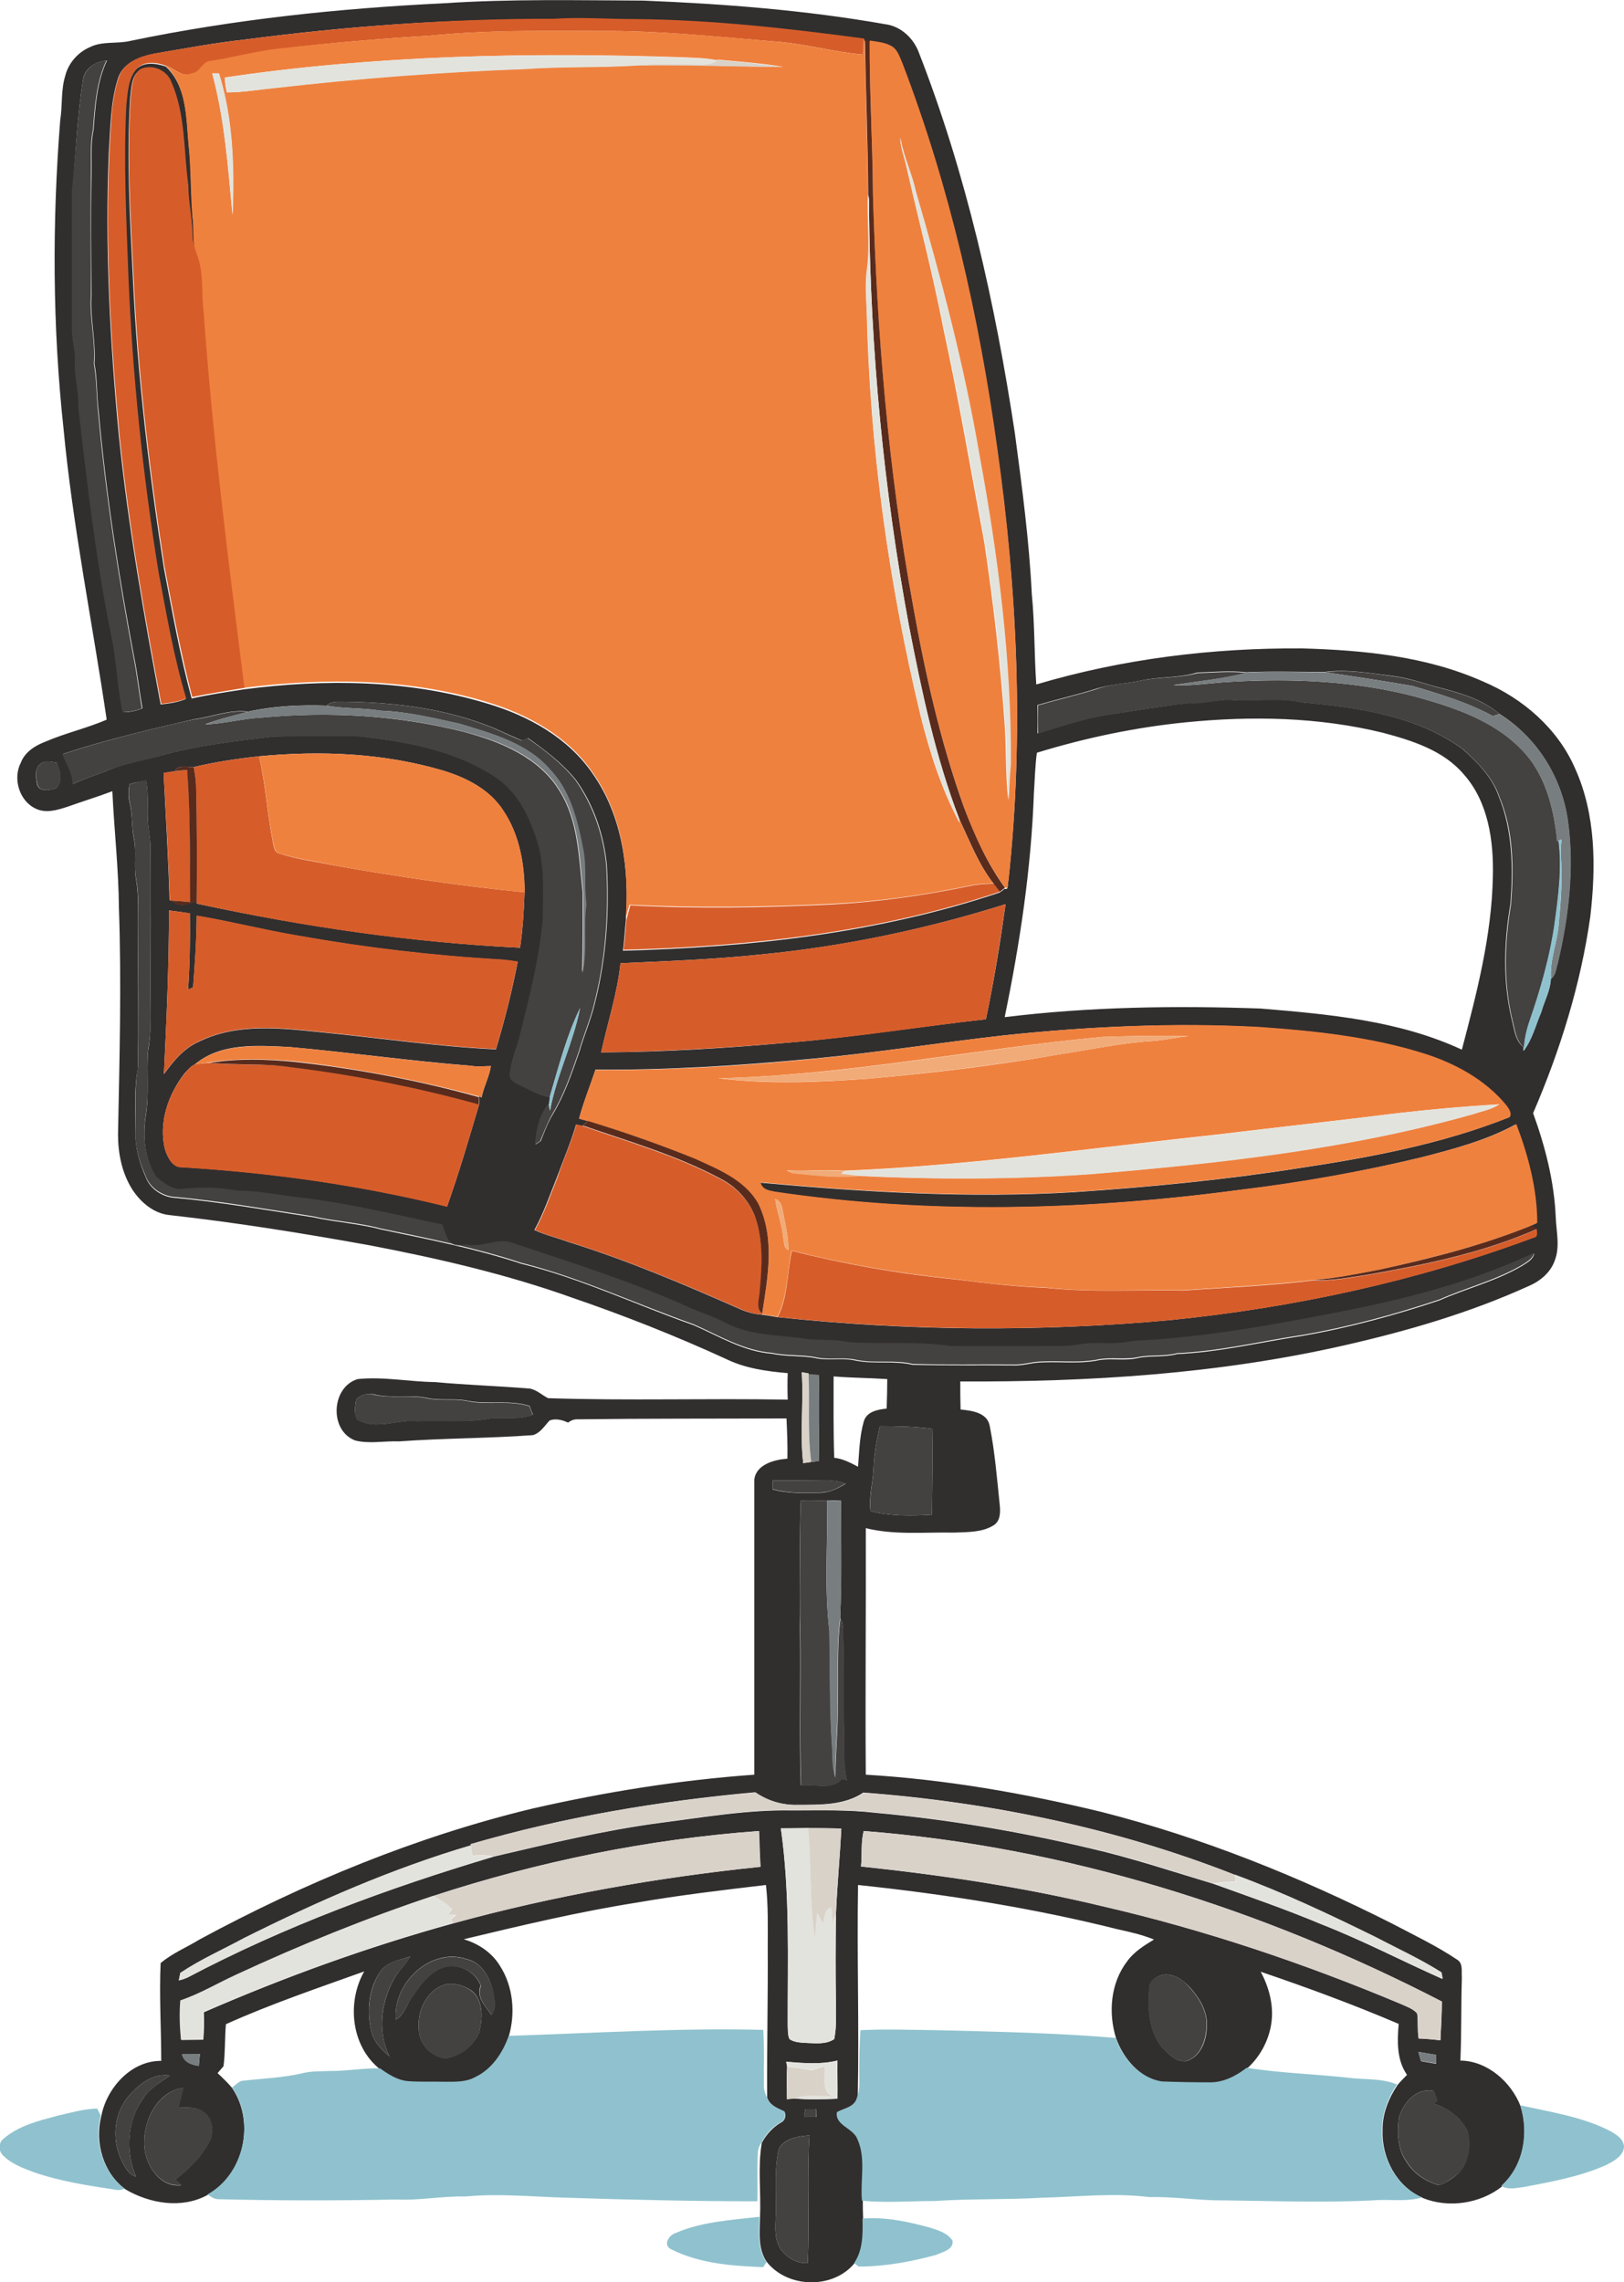 <?xml version="1.0" encoding="utf-8"?>
<!-- Generator: Adobe Illustrator 19.2.0, SVG Export Plug-In . SVG Version: 6.00 Build 0)  -->
<svg version="1.1" id="Layer_1" xmlns="http://www.w3.org/2000/svg" xmlns:xlink="http://www.w3.org/1999/xlink" x="0px" y="0px"
	 viewBox="0 0 544.9 765.5" enable-background="new 0 0 544.9 765.5" xml:space="preserve">
<g>
	<g>
		<path fill="#312E2E" d="M148.9,1.1c22.3-1.5,44.7-1,67-0.9c27.1,1.1,54.3,3.2,81,7.9c5.1,0.6,9.3,4.4,11.2,9
			c16.1,41.1,25.8,84.5,32.4,128.1c2.4,18,4.8,35.9,5.7,54.1c1,10.1,0.8,20.2,1.5,30.3c28.9-8.6,59.1-12.3,89.2-12.1
			c20.6,0.6,41.6,2.6,60.7,11.1c13.3,5.6,25.1,15.8,30.9,29.2c7,15.5,7,33,5.1,49.6c-3.2,22.7-10.1,44.9-19.2,66
			c4.1,11.3,7.1,23,7.6,35c0.2,4.9,1.5,9.9-0.4,14.6c-1.4,3.9-4.9,6.8-8.7,8.4c-19.8,9-40.8,15.1-61.9,19.9
			c-42.2,9.6-85.6,12.3-128.8,12.1c0,3.1,0,6.3,0.1,9.4c3.8,0.4,9,1,9.8,5.6c1.7,8.6,2.4,17.4,3.3,26c0.3,2.6,0.4,5.8-2.1,7.3
			c-3.9,2.4-8.8,2.2-13.3,2.4c-9.8-0.2-19.8,0.9-29.5-1.5c0.1,27.6-0.2,55.1,0,82.7c26.7,1.6,53.1,6.2,79.1,12.5
			c33.8,8.6,66.3,21.7,97.4,37.4c7.4,3.9,15,7.5,22,12.2c2,1.3,1.3,4,1.5,6c-0.3,9.3-0.1,18.6-0.5,27.8c9,0.1,17,7.1,20.2,15.3
			c2.9,9.3,1,20.2-6.3,27c-7.3,5.7-17.9,7.3-26.5,3.8c-8.8-3.8-13.9-13.5-13.5-22.8c-0.1-5.4,2-10.6,5-15.1c1-1.2,2.1-2.3,3.2-3.4
			c-3.5-5-3.3-11.3-2.8-17.1c-15.2-6.5-30.7-12.2-46.3-17.5c2.8,5.2,4.4,11.2,3.6,17.1c-0.8,5.8-3.7,11.3-8.1,15.3
			c-3.6,2.8-7.9,5-12.5,4.9c-5.4,0-10.7,0-16-0.3c-7.5-1.2-13-7.8-15.5-14.6c-2.7-8.6-1.9-18.6,3.7-25.9c2.3-3.2,5.7-5.3,9-7.3
			c-3.9-1.6-7.9-2.5-12-3.4c-28.7-7.2-57.9-11.8-87.3-14.9c-0.4,23.8,0.4,47.5-0.1,71.3c-0.8,3.2-4.3,3.5-6.7,4.8
			c-0.8,4.5,5.5,5.3,6.9,9.1c2.9,6.5,0.9,13.8,1.5,20.6c0,2,0,4.1,0.1,6.2c0.1,5.1,0.2,10.6-2.9,14.9c-7.2,8.7-22.2,8.4-29.3-0.3
			c-3.2-4.4-2.5-10.1-2.4-15.2c0.4-8.3-0.8-16.7,0.6-24.9c1.5-2.8,3.7-5.2,6.4-6.8c1.4-0.6,1.9-2.4,1.2-3.7c-2.3-1.1-4.9-2-5.8-4.7
			c-0.1-16.8,0.3-33.5,0.2-50.3c0-7,0.2-14-0.6-21c-14.4,1.7-28.9,3.4-43.3,5.9c-19.6,3.1-38.9,7.7-58.1,12.3c5,1.5,9.5,4.5,12.2,9
			c4.4,6.9,5.2,15.8,2.9,23.6c-1.9,5.7-5.6,11.2-11.2,13.9c-3.2,1.8-7,1.5-10.5,1.6c-4,0-8.1,0.1-12.1-0.2c-3.5-0.3-6.6-2.3-9.4-4.3
			c-9.7-7.7-11.2-22.4-5.3-32.8c-15.6,5.6-31.3,10.9-46.4,17.7c-0.4,4.7-0.2,9.4-0.8,14.1c-0.7,0.8-1.3,1.5-2,2.3
			c1.7,1.6,3.4,3.2,4.9,5c7.8,11.5,4,29.2-8.3,35.9c-8.6,4.7-19.3,2.9-27.5-1.9c-7.5-5.5-10.4-15.8-8.1-24.6
			c1.8-9.4,10-18.6,20.1-18.5c0-10.9-0.7-21.9-0.2-32.8c3.9-3.3,8.8-5.3,13.2-8c35.2-19,72.5-34.4,111.4-43.8
			c24.5-5.6,49.5-9.6,74.6-11.4c0-33,0-66,0-99c0.6-5.1,6.8-6.7,11.1-7c0.1-4.5-0.1-9-0.3-13.5c-23.6,0.1-47.2,0-70.7,0.3
			c-1,0.1-1.8,0.5-2.6,1.1c-1.9-0.9-4.2-1.5-6.2-0.7c-1.7,1.8-3.1,4.2-5.6,4.9c-14.9,1.1-29.9,1-44.9,2.1c-4.9-0.2-9.9,0.9-14.7-0.3
			c-8.8-3.3-8.1-17.9,0.8-20.6c8.6-0.9,17.3,0.9,25.9,1c10.7,1,21.4,1.3,32,2.2c2.3,0.5,4,2.2,6,3.2c26.8,0.9,53.6,0,80.4,0.5
			c-0.1-3-0.1-6,0-8.9c-7.1-0.6-14.3-1.6-20.8-4.8c-16.8-7.7-34-14.5-51.5-20.5c-22.1-7.9-45.1-13.2-68.1-17.6
			c-22.2-4-44.5-7.6-66.9-10.1c-5.4-0.5-9.8-4.3-12.6-8.6c-3.5-5.5-4.8-12.1-4.8-18.5c0.5-25.3,1.2-50.7,0.3-76
			c-0.1-13.1-1.6-26.1-2.2-39.1c-5,1.9-10,3.4-15,5.2c-3.4,1.1-7.2,2.3-10.6,0.7c-5.6-2.5-7.9-10.1-5.1-15.5c1.4-3.6,4.8-5.7,8.2-7
			c6.7-2.9,13.9-4.5,20.6-7.4c-4.8-32.6-11.4-64.9-14.5-97.8c-3.7-34.2-3.8-68.9-1.1-103.2c0.8-5,0.2-10.1,1.7-15
			c1.1-4.3,4.3-7.9,8.3-9.6c4.2-2.1,9.1-1,13.6-2.1C78.5,6.5,113.7,2.8,148.9,1.1z M81.9,13.3c-10.1,1.1-20.1,3-30.1,4.7
			C47,19,41.5,20.9,39.7,26c-2.7,8.1-2.6,16.8-3.2,25.3c-1.3,31.7,0.4,63.5,3.4,95c3.1,30.2,8.4,60.1,14,90c2.9-0.3,5.7-0.7,8.4-1.8
			c-4.2-13.9-6.6-28.2-9.3-42.4c-5.4-32.7-8.7-65.7-10.1-98.8c-0.6-19.3-1.7-38.7-0.7-58c0.5-4.1,0.6-8.7,3.4-12
			c2.7-2.7,6.7-2.1,10-1c7.1,6.6,6.9,17,7.7,26c1,9,0.7,18.1,1.6,27.2c0.2,3.3-0.1,6.6,1.1,9.7c-0.7-1.9-1.6-3.7-1.6-5.8
			c0-5.7-1.5-11.3-1.4-17c-1.6-11.6-0.9-23.8-5.7-34.6c-1.5-4.1-6.5-6.1-10.4-4.3c-2.8,2-2.8,5.8-3.2,9c-1.3,20.3-0.1,40.6,0.9,60.9
			c1.5,32.6,5.4,65,10.4,97.2c2.8,14.6,5.4,29.3,9.3,43.7c5.9-1.3,11.9-2.2,17.8-3.1c27.1-3.5,55.1-3.2,81.4,4.8
			c13.8,4.1,27.2,11.5,35.4,23.6c10,14.2,12.3,32.3,11.1,49.2c-0.4,3.4-0.5,6.8-1,10.1c42.7-1.1,85.8-5.9,126.4-19.5
			c0.4-0.3,1.3-0.9,1.7-1.3c1.5,0.6,0.8-1.7,1.2-2.4c5.3-48.3,3.1-97.2-3.8-145.2c-6.1-43.9-15.9-87.5-31.8-128.9
			c-0.9-2-1.6-4.3-3.4-5.6c-2.3-1.4-5-1.6-7.6-2c-0.4-0.1-1.2-0.1-1.6-0.2l-0.4-0.6c-25.5-3.4-51.1-6.3-76.9-6.5c-9,0-18-0.7-27-0.1
			C151.1,6.2,116.3,8.8,81.9,13.3z M27.8,27.1c-1.9,12.3-2.4,24.6-3.5,37c-0.2,15.4,0,30.7,0,46.1c-0.1,3.7,1.1,7.3,1,11
			c-0.3,5,1.3,9.9,1.1,15c3.1,25.7,6,51.5,11.1,76.9c1.8,8.5,2,17.3,3.8,25.8c2.2,0,4.4-0.4,6.5-1.3c-1-5.5-1.6-11.2-2.7-16.7
			c-5.2-27.5-9.5-55.1-12-83c-0.7-5.3-0.4-10.7-1.4-15.9c0.5-7.7-1.5-15.2-1-22.9c-0.1-13.3-0.3-26.7,0-40
			c0.2-5.2-0.4-10.5,0.7-15.6c0.6-7.9,1.1-16,4.5-23.2C32,20.5,28.1,23.2,27.8,27.1z M382.8,228.3c-5,1.1-10.3,1.2-15.2,2.8
			c-6.4,2-13,3.5-19.5,5.4c0,3.2,0,6.3,0,9.5c7.9-2.4,15.6-5.1,23.8-6.3c9-1.3,17.9-2.9,27-3.9c5,0.4,9.9-1.5,15-1
			c7.7,0.4,15.5-0.9,23.1,0.8c18.6,1.7,38.3,4.4,53.8,15.7c5,4.5,9.9,9.4,12.1,15.9c4.7,11.4,4.8,24,3.9,36
			c-2.2,12.8-2.6,25.9,0.4,38.6c0.9,3.3,1.1,7.2,4,9.5l-0.1,1.2c3-3.8,4.1-8.7,6-13.1c1.1-3.7,3.1-7.2,3.2-11.1
			c1.7-1.2,1.7-3.4,2.3-5.1c3.7-15.7,5.7-32.1,3.4-48.2c-2.1-14.5-10.5-27.8-23-35.6c-6-5.1-13.9-7.2-21.4-9.1
			c-4.8-1.4-9.6-3-14.6-3.6c-7.5-0.9-15.1-2.3-22.6-1.3c-8.8,0-17.5-0.3-26.3,0.1c-5.4-0.6-10.9-0.1-16.4,0.1
			C395.6,227.5,389.1,226.9,382.8,228.3z M109.5,236.7c-8.8-0.3-17.6,0.1-26.2,2c-6.3-0.8-12.3,1.8-18.4,2.6
			c-14.7,3.4-29.5,6.9-43.8,11.6c1.3,3.3,3.5,6.3,3.4,10.1c3.8-1.9,7.8-3,11.7-4.6c6.3-2.7,13.1-3.5,19.6-5.5
			c11.8-3.1,24-4.4,36.1-5.9c9.4-0.2,18.7,0,28.1-0.1c15.9,1.7,32.3,4.6,45.9,13.4c7.8,4.8,11.9,13.4,14.5,21.8
			c2.7,8.5,1.9,17.4,1.9,26.2c-1.2,13.2-4.4,26.1-7.7,38.9c-1.1,4.4-3.1,8.5-3.4,13.1c-0.2,2,1.8,2.8,3.3,3.6
			c3.3,1.6,6.5,3.6,10.1,4.1c-0.1,0.5-0.2,1.5-0.3,2.1c-3.2,3.8-4.3,9-4.6,13.8c0.4-0.3,1.3-0.8,1.7-1.1c1.3-3.1,2.4-6.3,4.2-9.2
			c3.9-6.5,6.3-13.7,8.8-20.8c1.6-5.6,4-11,5.3-16.7c3.8-15,4.8-30.6,3.9-46c-1-10.2-4.4-20.1-10.3-28.4c-4.5-5.6-10.3-10-16.1-14.1
			c-0.5,0.2-1.5,0.6-2,0.8c-3.1-1.3-6.2-2.7-9.3-4.1c-15.7-6.5-32.9-8.7-49.8-8.9C113.7,235.4,111.2,235.1,109.5,236.7z
			 M397.8,242.3c-16.9,1.7-33.6,5.2-49.9,10.2c-0.6,4.5-0.7,9.1-1,13.6c-0.9,25.3-4.7,50.4-9.8,75.1c28.4-3.5,57.2-3.9,85.8-2.9
			c22.9,1.9,46.5,4,67.6,13.8c5-19,10-38.2,10.4-58c0.3-12-1.5-25.1-9.8-34.4c-6.8-8-17.3-11.3-27.1-13.9
			C442.4,240.5,419.9,240.1,397.8,242.3z M86.9,253.7c-7.4,0.8-14.7,1.9-21.9,3.6c-2.1,0.1-5.1-0.9-6.4,1.4
			c-1.2,0.2-2.4,0.4-3.7,0.6c0.7,14.2,1.6,28.5,2,42.7l0.6,0c2.3,2.4,5.9,1.4,8.5,0.1v1c35.7,7.7,72,13,108.5,14.8
			c0.9-6.2,1.3-12.4,1.5-18.6c0-9.4-1.7-19.3-7.1-27.3c-4.5-7.1-12.3-11.1-20.2-13.5C128.8,252.6,107.6,251.7,86.9,253.7z M13.9,256
			c-2.3,1.4-2,4.5-1.5,6.8c0.5,3.1,4.4,2.2,6.5,1.6c2.3-2.5,1.2-5.8,0.1-8.6C17.4,255.7,15.4,254.9,13.9,256z M43.5,263
			c-0.5,2.2-0.5,4.5,0.1,6.7c0.9,3.8,0.5,7.7,1.3,11.5c1,4.7-0.1,9.5,0.8,14.2c0.9,5.3,0.5,10.6,0.6,15.9c0,15.6,0.2,31.3,0,47
			c-1.4,6.9-0.8,14-0.9,21.1c-0.1,5.3,1.3,10.5,3.4,15.2c1.3,3.8,4.9,6.4,8.8,7.1c15.9,1.4,31.6,4.2,47.4,6.6
			c7.6,1.7,15.3,2.1,22.8,4.1c15.8,3.3,31.7,6.4,47.1,11.5c19.9,4.9,38.5,13.8,57.8,20.6c8.5,3.7,16.8,8.9,26.4,9.6
			c5,1.1,10.2,0.5,15.2,1.6c4.2,0.7,8.6-0.3,12.8,0.7c6.3,1.3,12.7-0.1,19,1.4c11.3,0.3,22.6,0.1,33.9,0.2c2.4,0.1,4.7-0.4,7-0.8
			c7.3-0.8,14.8,0.6,22-1c4.1-0.6,8.4,0.3,12.5-0.6c4.4-1,9.1-0.2,13.5-1.4c14.2-0.6,28-4,42-6.1c15.6-2.7,31-6.9,46-11.9
			c9-4,18.8-6.4,27.4-11.4c1.7-1.1,3.9-2.1,4.4-4.3c-19,9-39.5,14.6-60.1,18.8c-24.6,4.9-49.5,9.6-74.6,10.8
			c-4,0.9-8.2,0.8-12.3,0.7c-3.7-0.1-7.3,0.9-11,1c-12.6,0-25.3,0.1-37.9,0c-11.3-1.7-22.7-0.5-34-1.3c-4.3-0.9-8.7-0.7-13.1-0.9
			c-9.3-1.6-19.1-1-27.8-5.3c-4.5-2.4-9.4-3.9-14-6c-19-8.5-38.9-14.7-58.7-21.3c-4.5-1.3-8.9,1.4-13.5,0.9
			c-2.5-0.3-5.9,0.5-7.5-1.9c-0.8-1.6-1.4-3.4-2-5c-15.8-3.3-31.4-7.1-47.4-9c-7-0.9-14-2.3-21.1-2.3c-5.9-1-11.8-1.2-17.7-0.7
			c-3.7,0.8-7-1.8-9.7-4c-3.8-6-4.6-13.6-3.5-20.6c1.2-7.3,0.2-14.7,0.8-22c1.1-5.6,0.7-11.3,0.8-16.9c0.1-17,0.1-34,0-51.1
			c0-2.3-0.4-4.6-0.7-6.9c-0.7-5.2,0.3-10.5-0.8-15.6C47.2,262.1,45.4,262.5,43.5,263z M256,320.1c-15.9,1.7-31.9,2.3-47.8,3
			c-1.1,10.2-4.3,19.9-6.5,29.9c21.1-0.1,42.2-1.4,63.2-3.3c22.1-1.8,43.9-5.4,65.9-7.8c2.7-12.8,4.8-25.7,6.6-38.6
			C311,311.6,283.6,317.4,256,320.1z M56.7,305.4c0,18.3-0.8,36.6-1.7,54.9c3.2-4.4,6.8-8.8,12-11c12.8-6.2,27.4-4.4,41.1-3
			c19.4,1.9,38.8,4.8,58.3,5.7c2.9-9.7,5.4-19.5,7.3-29.4c-1.9-0.3-3.8-0.5-5.8-0.7c-22.8-1.3-45.4-4-67.9-8
			c-11.4-1.9-22.6-4.8-34-6.7c0,8-0.6,16-1.2,24l-1.7,0.8c0.6-8.5,0.7-17.1,0.6-25.6C61.4,306,59.1,305.7,56.7,305.4z M336.9,347.3
			c-21.3,2.4-42.6,5.8-63.9,7.8c-24.3,2.3-48.7,3.9-73.2,3.7c-1.8,5.5-4,10.8-5.5,16.4c0.7,0.2,2.2,0.6,2.9,0.8
			c-0.4,0.4-1.4,1.2-1.8,1.7c-0.5-0.1-1.6-0.4-2.1-0.5c-1.8,6.1-4.3,11.9-6.5,17.9c-2.4,5.9-4.4,11.9-7.5,17.5
			c3.7,1.7,7.6,2.6,11.4,4c19.6,6.1,38.5,14.1,57.3,22.4c2.4,1.1,5,1.8,7.6,2c1.7,0.2,3.4,0.5,5.1,0.8c43.9,4.7,88.2,5,132.1,1
			c41.5-4.2,82.7-13.1,121.8-27.7c1.4-0.2,0.9-1.9,0.9-2.8c-0.5-0.3-1.5-0.8-2-1.1c0.5-0.2,1.5-0.7,2-0.9c0-11.4-3-22.6-7-33.1
			c-9.9,5.4-21,8.3-31.8,11.1c-20.1,4.8-40.5,8.5-61,10.9c-51.7,6.9-104.4,8.3-156.1,0.6c-1.9-0.4-4.3-0.7-4.7-3.1
			c35.1,3.2,70.4,5.3,105.6,3.2c25.1-1.7,50.2-4.1,75-8c24-3.6,48.2-8.1,70.8-17.1c0.9-1.3-0.4-2.9-1.2-4c-7-8.5-17.1-14-27.5-17.3
			c-17.8-5.6-36.5-7.6-55-8.9C394.2,343,365.4,344.3,336.9,347.3z M65.3,357.1c-1.4,0.6-2.4,1.9-3.4,3c-5.5,7.1-8.8,16.6-6.5,25.6
			c0.9,2.5,2.4,5.9,5.6,5.8c30,1.8,59.8,6,89,13.2c4-11.3,7.4-22.8,10.8-34.4c0-0.6-0.1-1.9-0.1-2.5l0.9,0.3c0.7-3.6,2.6-7,3.1-10.5
			c-2.2,0-4.5,0.3-6.7-0.1c-20.4-1.6-40.7-4.5-61-6.3C86.3,350.7,74,349.7,65.3,357.1z M269,460.3c0.7,10.1-0.7,20.4,0.5,30.5
			c0.7-0.1,2-0.3,2.7-0.4c0.6-0.1,1.9-0.2,2.5-0.3c0.1-9.6,0.3-19.3,0-28.9c-0.9,0-2.5-0.1-3.4-0.1v-0.4
			C270.7,460.6,269.6,460.4,269,460.3z M279.7,461.7c0,9.1-0.1,18.2,0.2,27.3c2.9,0.3,5.5,1.7,8,3c0.4-5,0.5-10.2,1.9-15.1
			c0.9-3.4,4.7-4.1,7.7-4.4c0.1-3.3,0.2-6.6,0.2-9.9C291.6,462.2,285.6,462.2,279.7,461.7z M119.5,469.6c-0.4,2.1-0.7,4.5,0.3,6.5
			c6.2,3.8,13.5-0.1,20.2,0.6c8.3-0.3,16.8,0.6,25-1c4.6-0.3,9.4,0.6,13.8-1.2c-0.4-1-0.8-1.9-1.1-2.9c-6.9-2.2-14.2-0.3-21.2-1.8
			c-4.4-0.8-8.9,0.1-13.3-0.9c-5.9-1.2-11.9,0.3-17.8-1.2C123.2,467.3,120.8,467.8,119.5,469.6z M295.2,478.4
			c-1,4.5-1.9,9.1-2.1,13.8c-0.1,4.9-1.7,9.8-1,14.7c6.7,1.7,13.8,1.6,20.6,1.2c0.1-9.6,0.3-19.2,0.1-28.8
			C307,478.5,301.1,478.4,295.2,478.4z M259.3,496.6c0,1-0.1,2-0.1,3c5.5,1.5,11.2,1.3,16.9,1.1c2.8-0.3,5.3-1.6,7.7-3
			c-1.9-0.7-3.9-1.2-5.9-1C271.7,496.7,265.5,496.6,259.3,496.6z M268.7,503.4c-0.6,14.2,0,28.5-0.3,42.7
			c0.3,17.6-0.3,35.2,0.3,52.8c4.5-0.7,10.4,1.8,13.7-2.2c0.4,0.1,1.3,0.3,1.7,0.4c-1.4-6.5-0.7-13.2-1-19.9
			c-0.2-10.4,0.1-20.7-0.3-31.1c0-1.2-0.3-2.3-0.9-3.3c0.6-13.1,0.2-26.3,0.3-39.4c-1.6-0.1-3.1-0.1-4.7-0.1
			C274.6,503.4,271.7,503.5,268.7,503.4z M157.9,618.6l0.1,0.4c-26.3,7.8-51.6,18.9-76.1,31.1c-7.2,3.9-14.7,7.2-21.4,11.7
			c-0.1,0.6-0.4,1.9-0.5,2.5c1-0.2,2-0.6,3-1c32.6-17.2,67.3-30,102.6-40.5c18.4-4.3,36.9-8.8,55.7-11.3c14.8-1.9,29.6-4.5,44.6-4.2
			c9.3,0,18.6-0.3,27.9,0.8c24.2,2.2,48.3,6.3,71.9,11.9c14,3.2,27.7,7.8,41.4,11.9c12.2,4.4,24.4,8.6,36.3,13.6
			c13.8,5.4,27,12.3,40.5,18.3c-0.1-0.5-0.3-1.6-0.4-2.2c-7.1-4.5-14.7-8-22.2-11.9c-15.4-7.6-31-14.9-47.2-20.9
			c-39.7-15.6-82-24.3-124.4-27.5c-6.4,4.3-14.5,4.1-22,4.1c-5.1,0.2-10.1-1.3-14.3-4.2C221.3,604.1,189.1,609.5,157.9,618.6z
			 M262,613.3c3.1,21.8,2.3,43.8,2.3,65.8c0.1,1.6-0.1,3.3,0.6,4.9c1.8,1.2,4,1.2,6,1.3c3,0.1,6.3,0.5,9-1.3
			c0.8-3.9,0.6-7.9,0.6-11.9c-0.2-10.1-0.2-20.2,0-30.3c0.4-9.5,1.3-18.9,1.8-28.4c-3.7-0.2-7.4-0.2-11.1-0.2
			C268.1,613.3,265,613.3,262,613.3z M145.3,636c-22.5,7.5-44.5,16.5-66,26.4c-6.2,2.9-12.1,6.4-18.6,8.7c-0.5,4.4-0.2,8.8,0.2,13.2
			c2.4,0,4.9-0.1,7.3-0.1c0.3-3,0.3-6.1,0.2-9.2c27.1-11.8,55-21.9,83.6-29.8c33.8-9.3,68.4-15.4,103.2-19c-0.3-4-0.3-8-0.5-12
			C217.5,616.9,180.7,624.4,145.3,636z M288.9,626.1c27.2,2.9,54.3,6.9,80.9,13.3c34.3,7.9,67.8,19.2,100.2,32.8
			c1.9,0.9,4.1,1.5,5.5,3.2c0.4,2.8,0,5.6,0.5,8.4c2.4,0.1,4.9,0.3,7.3,0.6c0.2-4.3,0.5-8.7,0.5-13c-60.2-31.1-126.3-52-194-57.2
			C288.8,618,289.3,622.1,288.9,626.1z M127.8,661.1c-4.2,5.8-4.8,13.5-3.2,20.3c0.8,3.5,3.4,6.2,6.1,8.4
			c-4.4-8.7-2.7-19.4,2.4-27.5c1.6-2,3.2-3.9,4.5-6C134.2,657.5,130.1,658,127.8,661.1z M132.8,677.5c3.1-1.8,3.8-5.8,6-8.4
			c3.1-4.7,7.8-10.4,14.1-9.5c3.7,0.4,7,3,8.4,6.4c-1.7,3.8,1.6,7,3.6,9.9c1.8-2.4,0.9-5.6,0.4-8.3c-1.1-4.5-3.8-9.3-8.6-10.4
			C144.6,653,131.7,665.2,132.8,677.5z M390.2,662.4c-1.9,0.5-3.9,1.7-4.5,3.7c-0.6,7.1-0.5,15.1,4.4,20.9c2.1,2.1,4.6,4.7,7.9,4.4
			c4.8-1.4,6.8-6.8,6.9-11.3c0.5-5-2.3-9.7-5.5-13.3C397,664.2,393.8,661.9,390.2,662.4z M150.2,665.5c-6.4,1.2-10.2,8.5-9.7,14.6
			c-0.2,5.2,4.2,10.2,9.4,10.3c4.6-0.9,8.9-4.1,10.8-8.5c1.2-4.5,1.6-10.1-1.9-13.7C156.4,666.3,153.2,665.2,150.2,665.5z
			 M475.9,688.3c0.3,1,0.6,2,0.9,3.1c1.7,0.3,3.4,0.6,5.1,0.9c0-0.8,0-2.3,0-3C479.9,689,477.9,688.6,475.9,688.3z M61.1,689.1
			c0.6,2.7,3.2,3.5,5.6,3.9c0.1-1.3,0.2-2.7,0.4-4C65,689.1,63,689.1,61.1,689.1z M263.8,691.6l0.3,1.6c-0.2,3.6-0.1,7.3,0,10.9
			c0.6,0,1.7-0.1,2.3-0.2c4.9,0.4,9.7,0.3,14.6,0.1c0.1-4.3-0.1-8.5,0-12.8C275.3,692.6,269.4,692.1,263.8,691.6z M43.5,702.8
			c-5.3,5.7-6.1,14.8-2.8,21.7c1.1,2.2,2.3,4.9,4.9,5.6c-3.5-8.3-3-18.4,2.2-25.9c2.1-3.6,5.9-5.6,9.2-8
			C51.6,695.4,46.8,698.9,43.5,702.8z M48.5,720.7c0.7,6.1,5.4,13.2,12.3,12.3c-0.7-0.7-1.4-1.3-2.1-1.9c4.6-3.4,8.8-7.5,11.5-12.6
			c1.7-3.2,1.2-7.6-1.8-9.9c-2.4-2-5.7-1.6-8.6-1.6c0.6-2.3,1.2-4.5,1.7-6.7C52.4,701.7,47.6,712.1,48.5,720.7z M469.4,710.2
			c-0.6,5-0.6,10.6,2.5,14.9c2.4,4,6.5,6.7,10.9,7.9c2.6-0.8,4.8-2.5,6.8-4.2c3.2-3.8,4.1-9.4,2.7-14.1c-2.2-4.4-6.5-7.5-11.2-9
			c0.3-0.3,0.8-0.8,1.1-1c-0.4-1.1-0.7-2.2-1.1-3.3C475.3,700.2,471,705.2,469.4,710.2z M270.2,707.5c-0.1,0.7-0.3,2-0.4,2.6
			c1.4,0,2.8,0,4.2,0c-0.1-0.7-0.2-2-0.2-2.6C272.5,707.5,271.4,707.5,270.2,707.5z M261.4,720.6c-1.7,6.7-0.8,13.7-1.1,20.5
			c0.1,4.4-0.9,9.2,1.5,13.2c2.1,2.9,5.5,5.1,9.2,4.8c0.7-14.3-0.3-28.6,0.6-42.8C267.9,716.6,263.5,717.2,261.4,720.6z"/>
	</g>
</g>
<g>
	<path fill="#D65D2A" d="M81.9,13.3c34.5-4.5,69.2-7.1,104-7c9-0.6,18,0.1,27,0.1c25.7,0.2,51.4,3.1,76.9,6.5
		c-0.1,1.8-0.1,3.6-0.2,5.4c-9.6-0.8-19-3.5-28.7-4.3c-20-1.6-39.9-3.8-60-3.6c-19-0.1-38-0.3-56.9,1.6c-16.7,1-33.4,2.4-50.1,4.4
		c-7.7,0.8-15.2,3-22.9,4.1c-2.9,0.2-3.5,4.1-6.5,4.2c-3.3,1.4-5.8-1.6-8.7-2.6c-3.2-1.2-7.3-1.8-10,1c-2.8,3.3-2.9,7.9-3.4,12
		c-1,19.3,0,38.7,0.7,58c1.4,33.1,4.8,66.1,10.1,98.8c2.7,14.2,5.1,28.5,9.3,42.4c-2.7,1.1-5.6,1.5-8.4,1.8
		c-5.6-29.8-10.9-59.8-14-90c-3-31.6-4.8-63.3-3.4-95c0.6-8.5,0.4-17.2,3.2-25.3c1.8-5.1,7.3-7,12.1-7.9
		C61.8,16.3,71.8,14.4,81.9,13.3z"/>
	<path fill="#D65D2A" d="M47.1,23.2c3.9-1.8,8.9,0.2,10.4,4.3c4.8,10.8,4.1,23.1,5.7,34.6c0,5.7,1.4,11.3,1.4,17
		c0,2,0.9,3.9,1.6,5.8c2.6,6.2,1.6,12.9,2.4,19.4c3,42.3,8.4,84.4,13.7,126.4c-6,1-11.9,1.9-17.8,3.1c-3.8-14.4-6.5-29-9.3-43.7
		c-5-32.2-8.9-64.6-10.4-97.2c-1-20.3-2.3-40.6-0.9-60.9C44.3,29.1,44.3,25.3,47.1,23.2z"/>
	<path fill="#D65D2A" d="M65,257.3c7.2-1.7,14.6-2.8,21.9-3.6c2.3,9.7,2.8,19.7,4.8,29.5c0.3,1.2,0.5,2.8,2,3.1
		c6.2,2,12.7,2.8,19,4.1c21,3.7,42.1,6.8,63.3,8.9c-0.2,6.2-0.6,12.5-1.5,18.6c-36.5-1.7-72.8-7-108.5-14.8v-1
		c0.1-12.7,0-25.4-0.2-38C65.8,261.8,65.4,259.6,65,257.3z"/>
	<path fill="#D65D2A" d="M54.9,259.3c1.2-0.2,2.4-0.5,3.7-0.6c1.4-0.1,2.8-0.3,4.3-0.4c1,14.7,0.9,29.5,1,44.3
		c-2.1-0.2-4.2-0.3-6.3-0.5l-0.6,0C56.5,287.8,55.7,273.5,54.9,259.3z"/>
	<path fill="#D65D2A" d="M325.9,297.1c2.5-0.5,5-0.6,7.6-0.7c0.7,0.9,1.4,1.8,2.1,2.7c-40.6,13.6-83.8,18.4-126.4,19.5
		c0.5-3.4,0.6-6.8,1-10.1c0.4-1.6,0.8-3.2,1.3-4.8c22.5,1.2,45,0.8,67.5-0.3C294.7,302.6,310.4,300.3,325.9,297.1z"/>
	<path fill="#D65D2A" d="M256,320.1c27.6-2.8,54.9-8.5,81.4-16.8c-1.9,12.9-3.9,25.8-6.6,38.6c-22,2.5-43.8,6.1-65.9,7.8
		c-21,1.8-42.1,3.1-63.2,3.3c2.2-9.9,5.4-19.7,6.5-29.9C224.1,322.4,240.1,321.8,256,320.1z"/>
	<path fill="#D65D2A" d="M56.7,305.4c2.3,0.3,4.7,0.6,7,0.9c0.2,8.5,0,17.1-0.6,25.6l1.7-0.8c0.6-8,1.1-16,1.2-24
		c11.4,1.9,22.6,4.8,34,6.7c22.4,4,45.1,6.7,67.9,8c1.9,0.1,3.8,0.4,5.8,0.7c-1.9,9.9-4.4,19.7-7.3,29.4
		c-19.5-0.9-38.9-3.8-58.3-5.7c-13.6-1.4-28.3-3.2-41.1,3c-5.1,2.2-8.8,6.6-12,11C55.9,342,56.7,323.7,56.7,305.4z"/>
	<path fill="#D65D2A" d="M65.3,357.1c1.7-0.3,3.4-0.5,5.2-0.6c8.8,1,17.7,0.1,26.5,1.3c21.6,2.5,42.9,6.8,63.8,12.6
		c-3.4,11.5-6.8,23-10.8,34.4c-29.2-7.2-59-11.4-89-13.2c-3.2,0.1-4.6-3.3-5.6-5.8c-2.3-9,0.9-18.5,6.5-25.6
		C62.9,359,63.8,357.7,65.3,357.1z"/>
	<path fill="#D65D2A" d="M193.4,377.2c0.5,0.1,1.6,0.3,2.1,0.5c15.6,5.4,31.6,10,46.2,17.8c5.2,2.6,9.4,7,11.6,12.4
		c3,8.1,2.5,16.9,1.7,25.4c0,2.6-1.4,5.6,0.8,7.7l0,0c-2.6-0.2-5.2-0.9-7.6-2c-18.8-8.3-37.7-16.3-57.3-22.4
		c-3.8-1.4-7.8-2.3-11.4-4c3.1-5.6,5.1-11.6,7.5-17.5C189,389.1,191.6,383.3,193.4,377.2z"/>
	<path fill="#D65D2A" d="M515.7,412.3c-0.1,0.9,0.5,2.6-0.9,2.8c-39.1,14.6-80.3,23.5-121.8,27.7c-43.9,4-88.3,3.6-132.1-1
		c3.6-6.9,3.1-14.8,4.8-22.2c17.9,4.5,36,7.7,54.4,9.5c10.3,1.3,20.5,2.5,30.9,2.9c15.3,1.6,30.7,0.6,46,0.9
		c14.6-1,29.2-1.6,43.7-3.4c6.1,0.3,12.1-0.9,18.1-1.8C478.1,424.3,497.7,420.3,515.7,412.3z"/>
</g>
<g>
	<g>
		<path fill="#EF813E" d="M143.9,12c18.9-1.9,38-1.8,56.9-1.6c20-0.2,40,1.9,60,3.6c9.7,0.8,19.1,3.5,28.7,4.3
			c0-1.8,0.1-3.6,0.2-5.4l0.4,0.6c0.4,17.3,1,34.6,1.1,51.9c-0.4,8.2,0.8,16.5-0.3,24.8c-0.7,4.7-0.3,9.3-0.1,14
			c1,45.8,7.4,91.5,18.1,136c3.1,12.3,7,24.5,13,35.7l-0.1-1.2c3.5,7.4,6.4,15.1,11.5,21.6c-2.5,0.1-5.1,0.2-7.6,0.7
			c-15.5,3.2-31.2,5.5-47,6.2c-22.5,1.1-45,1.4-67.5,0.3c-0.5,1.6-0.9,3.2-1.3,4.8c1.3-16.9-1-35-11.1-49.2
			c-8.2-12.1-21.7-19.5-35.4-23.6c-26.3-8-54.3-8.2-81.4-4.8c-5.3-42-10.7-84.1-13.7-126.4c-0.8-6.5,0.2-13.2-2.4-19.4
			c-1.2-3.1-1-6.5-1.1-9.7c-1-9-0.6-18.1-1.6-27.2c-0.8-8.9-0.6-19.4-7.7-26c2.9,1,5.5,4,8.7,2.6c3-0.2,3.6-4.1,6.5-4.2
			c7.7-1.1,15.2-3.3,22.9-4.1C110.5,14.4,127.2,13,143.9,12z M75.4,26c0.1,1.7,0.3,3.3,0.7,5c5.3,0,10.5-0.9,15.7-1.5
			c28-3.2,56.1-5.4,84.2-6.4c12.5-0.9,25.1-0.4,37.6-1.2c16.4-0.3,32.7,0.4,49.1,0.5c-7.2-1.2-14.5-1.7-21.8-2.4l-0.4,0.2
			c-3.8-0.8-7.8-0.8-11.7-1C177.7,17.5,126.2,18.5,75.4,26z M71.2,24.6c4.2,15.5,5.3,31.6,6.8,47.5c0.6-15.9,0.2-32.2-4.6-47.5
			C72.9,24.6,71.7,24.6,71.2,24.6z"/>
	</g>
	<g>
		<path fill="#EF813E" d="M291.8,13.6c2.6,0.4,5.3,0.6,7.6,2c1.9,1.3,2.5,3.6,3.4,5.6c15.9,41.5,25.7,85,31.8,128.9
			c6.8,48,9,96.9,3.8,145.2c-0.4,0.7,0.3,3-1.2,2.4c-6-8.2-10.3-17.6-13.8-27.1c-7.9-22-13-44.9-17.1-67.9
			c-8.3-45.4-12.2-91.5-13.4-137.6C292.8,48,291.7,30.8,291.8,13.6z M304.2,56.2c4.1,18,8.8,35.8,12.3,53.9
			c5.2,23.9,9.3,48,13.8,72.1c3,20.2,5.4,40.6,6.8,60.9c0.6,8.4,0.2,16.8,1.2,25.2c0.2-4.1,0.3-8.1,0.7-12.2
			c0.2-34.8-4.1-69.4-10.5-103.5c-5.1-30-12.9-59.5-21.4-88.7c-1.2-6.1-4.2-11.7-5.1-17.9C302.1,49.6,303.5,52.8,304.2,56.2z"/>
	</g>
	<path fill="#EF813E" d="M86.9,253.7c20.7-2,41.9-1.1,61.9,4.8c7.8,2.4,15.7,6.4,20.2,13.5c5.3,8,7,17.8,7.1,27.3
		c-21.2-2.1-42.3-5.2-63.3-8.9c-6.3-1.4-12.8-2.2-19-4.1c-1.5-0.3-1.7-1.9-2-3.1C89.7,273.5,89.3,263.4,86.9,253.7z"/>
	<g>
		<path fill="#EF813E" d="M336.9,347.3c28.5-3,57.3-4.4,86-2.8c18.5,1.3,37.2,3.3,55,8.9c10.4,3.3,20.5,8.8,27.5,17.3
			c0.8,1.1,2,2.6,1.2,4c-22.6,9-46.8,13.5-70.8,17.1c-24.9,3.9-49.9,6.3-75,8c-35.2,2.1-70.5,0-105.6-3.2c0.5,2.4,2.8,2.7,4.7,3.1
			c51.7,7.7,104.4,6.3,156.1-0.6c20.5-2.5,40.9-6.1,61-10.9c10.9-2.8,21.9-5.7,31.8-11.1c4,10.6,7,21.8,7,33.1
			c-0.5,0.2-1.5,0.7-2,0.9c-16.4,6.7-33.7,10.9-51,14.8c-7.4,1.4-14.7,2.9-22.2,3.5c-14.5,1.7-29.1,2.4-43.7,3.4
			c-15.4-0.3-30.8,0.8-46-0.9c-10.3-0.4-20.6-1.5-30.9-2.9c-18.3-1.8-36.5-5-54.4-9.5c-1.6,7.4-1.2,15.3-4.8,22.2
			c-1.7-0.3-3.4-0.6-5.1-0.8l0,0c1.9-12.2,4.4-25.5-1.3-37.1c-4.5-7.9-13.4-11.4-21.2-15c-11.8-4.9-23.8-9.1-36-12.7
			c-0.7-0.2-2.2-0.6-2.9-0.8c1.5-5.6,3.6-11,5.5-16.4c24.4,0.2,48.8-1.3,73.2-3.7C294.3,353.1,315.6,349.7,336.9,347.3z M241,361.7
			c16.9,2.1,34,1.3,50.9,0.1c21.2-1.9,42.4-4.4,63.4-8.1c10.5-1.6,21-3.9,31.6-4.5c4-0.3,8-1.3,12-1.6c-9.6-0.3-19.2-0.1-28.8,0.2
			C327,351.8,284.4,360.7,241,361.7z M469,373.4c-20,2.5-40.1,4.7-60.1,7.1c-41.9,4.5-83.7,10.5-125.8,12.2
			c-6.3-0.5-12.7,0.3-19.1-0.1c0.9,0.5,1.8,1,2.9,1c7.1,0.7,14.4,1.6,21.5,0.8c25.8,1.3,51.8,1.2,77.6-0.6
			c43.3-3.6,86.7-8.4,128.6-20.2c2.8-0.9,5.9-1.5,8.5-3.2C491.6,371.1,480.3,372.1,469,373.4z M260.1,402.2c0.6,4.4,2.3,8.6,2.7,13
			c0.4,1.4,0,3.5,1.7,4.1c0.1-4.5-1.1-8.9-1.9-13.3C262.3,404.6,261.9,402.7,260.1,402.2z"/>
	</g>
	<path fill="#EF813E" d="M65.3,357.1c8.7-7.3,21-6.3,31.7-5.9c20.4,1.8,40.6,4.8,61,6.3c2.2,0.4,4.4,0.1,6.7,0.1
		c-0.5,3.6-2.4,6.9-3.1,10.5l-0.9-0.3c-20.2-5.5-40.8-9.4-61.7-11.8c-9.5-0.8-19.1-1.1-28.5,0.3C68.7,356.6,67,356.8,65.3,357.1z"/>
</g>
<g>
	<path fill="#592B1C" d="M290.2,13.4c0.4,0,1.2,0.1,1.6,0.2c-0.1,17.2,1,34.4,1.1,51.6c1.3,46.1,5.1,92.2,13.4,137.6
		c4.1,23,9.2,45.9,17.1,67.9c3.6,9.5,7.8,18.9,13.8,27.1c-0.4,0.3-1.3,1-1.7,1.3c-0.7-0.9-1.4-1.8-2.1-2.7
		c-5.1-6.5-8-14.2-11.5-21.6c-8.1-20.9-12.7-42.9-16.9-64.8c-8.5-45.8-12.9-92.3-13.4-138.8c0-1.9,0.2-3.9-0.3-5.8
		C291.2,48.1,290.5,30.8,290.2,13.4z"/>
	<path fill="#592B1C" d="M58.6,258.7c1.3-2.3,4.3-1.3,6.4-1.4c0.4,2.3,0.8,4.5,0.8,6.9c0.3,12.7,0.3,25.3,0.2,38
		c-2.6,1.3-6.2,2.3-8.5-0.1c2.1,0.1,4.2,0.3,6.3,0.5c-0.1-14.8,0.1-29.5-1-44.3C61.5,258.4,60,258.5,58.6,258.7z"/>
	<path fill="#592B1C" d="M70.4,356.5c9.4-1.5,19.1-1.2,28.5-0.3c20.8,2.3,41.5,6.2,61.7,11.8c0,0.6,0.1,1.9,0.1,2.5
		c-20.9-5.8-42.3-10-63.8-12.6C88.1,356.6,79.2,357.4,70.4,356.5z"/>
	<path fill="#592B1C" d="M197.2,376c12.2,3.7,24.2,7.9,36,12.7c7.9,3.6,16.7,7.1,21.2,15c5.7,11.6,3.2,24.9,1.3,37.1
		c-2.2-2.1-0.9-5.1-0.8-7.7c0.8-8.4,1.3-17.3-1.7-25.4c-2.2-5.4-6.4-9.8-11.6-12.4c-14.6-7.8-30.6-12.4-46.2-17.8
		C195.9,377.3,196.8,376.4,197.2,376z"/>
	<path fill="#592B1C" d="M462.8,425.9c17.3-3.8,34.5-8.1,51-14.8c0.5,0.3,1.5,0.8,2,1.1c-18,8-37.6,12-57,15.4
		c-6,0.9-12,2.1-18.1,1.8C448.1,428.8,455.4,427.3,462.8,425.9z"/>
</g>
<g>
	<path fill="#E3E3DD" d="M75.4,26c50.8-7.5,102.3-8.5,153.5-6.7c3.9,0.2,7.8,0.2,11.7,1c-2.6,1.9-5.8,1.3-8.7,1.3
		c-6.1,0-12.2-0.4-18.2,0.4c-12.5,0.8-25.1,0.3-37.6,1.2c-28.2,1-56.3,3.2-84.2,6.4C86.6,30.1,81.4,31,76.2,31
		C75.8,29.3,75.5,27.7,75.4,26z"/>
	<path fill="#E3E3DD" d="M71.2,24.6c0.6,0,1.7,0,2.3,0c4.8,15.3,5.2,31.6,4.6,47.5C76.5,56.2,75.4,40.1,71.2,24.6z"/>
	<path fill="#E3E3DD" d="M304.2,56.2c-0.7-3.3-2.1-6.6-2-10c0.9,6.2,3.8,11.8,5.1,17.9c8.5,29.2,16.3,58.7,21.4,88.7
		c6.3,34.1,10.7,68.8,10.5,103.5c-0.4,4-0.5,8.1-0.7,12.2c-1-8.4-0.6-16.8-1.2-25.2c-1.4-20.4-3.8-40.7-6.8-60.9
		c-4.4-24.1-8.6-48.2-13.8-72.1C313.1,92,308.3,74.1,304.2,56.2z"/>
	<path fill="#E3E3DD" d="M291.3,65.4c0.5,1.9,0.3,3.8,0.3,5.8c0.5,46.5,4.9,93,13.4,138.8c4.3,21.9,8.9,43.9,16.9,64.8l0.1,1.2
		c-5.9-11.3-9.8-23.4-13-35.7c-10.8-44.5-17.1-90.2-18.1-136c-0.3-4.7-0.6-9.4,0.1-14C292.1,81.9,290.9,73.6,291.3,65.4z"/>
	<path fill="#E3E3DD" d="M469,373.4c11.3-1.3,22.7-2.3,34-2.9c-2.5,1.7-5.6,2.2-8.5,3.2c-41.9,11.9-85.4,16.6-128.6,20.2
		c-25.8,1.8-51.7,1.8-77.6,0.6c-2.1-0.3-4.2-0.5-6.3-0.8c0.2-0.2,0.7-0.7,0.9-0.9c42.1-1.7,83.9-7.7,125.8-12.2
		C428.8,378.1,448.9,375.9,469,373.4z"/>
	<path fill="#E3E3DD" d="M262,613.3c3.1,0,6.2-0.1,9.3-0.1c1.1,12.3,0.4,24.8,2.1,37c0.3-2.9,0.6-5.8,0.8-8.7c0.6,1.2,1.3,2.4,2,3.6
		c0.4-2,0.2-4.8,2.7-5.4c0.2,1.8,0.4,3.6,0.5,5.4c0.4-1.1,0.8-2.2,1.1-3.3c-0.1,10.1-0.2,20.2,0,30.3c0,4,0.2,8-0.6,11.9
		c-2.7,1.8-6,1.4-9,1.3c-2.1-0.2-4.3-0.1-6-1.3c-0.7-1.5-0.5-3.3-0.6-4.9C264.2,657.2,265.1,635.1,262,613.3z"/>
	<path fill="#E3E3DD" d="M81.9,650.1c24.5-12.3,49.8-23.4,76.1-31.1c0.3,1.2,0.5,2.4,0.6,3.6c2.3-0.3,4.7-0.2,7,0.2
		c-35.3,10.5-70,23.3-102.6,40.5c-1,0.5-2,0.8-3,1c0.1-0.6,0.4-1.9,0.5-2.5C67.2,657.3,74.7,654,81.9,650.1z"/>
	<path fill="#E3E3DD" d="M414.3,628.8c16.1,5.9,31.7,13.3,47.2,20.9c7.4,3.9,15.1,7.4,22.2,11.9c0.1,0.5,0.3,1.6,0.4,2.2
		c-13.5-6.1-26.7-12.9-40.5-18.3c-11.9-5-24.1-9.2-36.3-13.6c2.5-0.4,5-0.6,7.5-0.6C414.6,630.6,414.4,629.4,414.3,628.8z"/>
	<path fill="#E3E3DD" d="M79.2,662.4c21.5-10,43.5-18.9,66-26.4c2.2,1.4,4.6,2.5,6.4,4.3c-0.5,0.6-0.9,1.2-1.4,1.7
		c0.7,0,2,0.2,2.7,0.2c-0.4,0.3-1.2,1-1.6,1.4c0.1,0.4,0.4,1.1,0.5,1.5c-28.5,7.9-56.4,18-83.6,29.8c0.1,3,0.1,6.1-0.2,9.2
		c-2.4,0-4.9,0.1-7.3,0.1c-0.4-4.4-0.6-8.8-0.2-13.2C67.1,668.8,73,665.2,79.2,662.4z"/>
	<path fill="#E3E3DD" d="M263.8,691.6c5.7,0.4,11.5,1,17.1-0.4c-0.1,4.3,0.1,8.5,0,12.8c-4.9,0.2-9.7,0.4-14.6-0.1
		c4.3-1.7,8.9-1,13.4-0.8c-4.4-1.4-2.6-6.6-3-10.1c-1.5,0.5-3,1-4.5,1.4c-2.7-0.5-5.4-0.9-8.1-1.3L263.8,691.6z"/>
</g>
<g>
	<path fill="#444141" d="M27.8,27.1c0.4-3.9,4.2-6.6,7.9-6.8c-3.4,7.3-3.9,15.4-4.5,23.2c-1.1,5.1-0.5,10.4-0.7,15.6
		c-0.2,13.3,0,26.7,0,40c-0.5,7.7,1.6,15.2,1,22.9c1,5.3,0.8,10.6,1.4,15.9c2.5,27.8,6.8,55.5,12,83c1.1,5.5,1.7,11.2,2.7,16.7
		c-2,0.9-4.2,1.2-6.5,1.3c-1.8-8.5-2-17.3-3.8-25.8c-5.2-25.4-8.1-51.2-11.1-76.9c0.3-5-1.3-9.9-1.1-15c0.2-3.7-1-7.3-1-11
		c0.1-15.4-0.1-30.7,0-46.1C25.4,51.8,25.9,39.4,27.8,27.1z"/>
	<path fill="#444141" d="M382.8,228.3c6.3-1.3,12.8-0.8,19-2.5c5.5-0.2,11-0.7,16.4-0.1c-8,2.1-16.3,2.8-24.5,4.1
		c6.5,0.4,12.8-0.8,19.3-1.1c20.6-1.2,41.6-0.3,61.6,4.9c12.7,3.5,26,7.8,35.5,17.4c8.3,8.1,11.3,20,12.4,31.2l0.5-0.2
		c1.2,9.4-0.1,18.9-1.4,28.3c-1.6,11-4.7,21.6-8.3,32.1c-1,2.9-1.7,5.9-1.9,9c-2.9-2.3-3.1-6.2-4-9.5c-3-12.6-2.6-25.8-0.4-38.6
		c0.9-12.1,0.9-24.6-3.9-36c-2.2-6.5-7.2-11.4-12.1-15.9c-15.5-11.3-35.2-14-53.8-15.7c-7.6-1.6-15.4-0.4-23.1-0.8
		c-5-0.5-9.9,1.4-15,1c-9,0.9-18,2.5-27,3.9c-8.1,1.2-15.9,3.9-23.8,6.3c-0.1-3.2-0.1-6.3,0-9.5c6.5-1.9,13-3.4,19.5-5.4
		C372.6,229.4,377.8,229.4,382.8,228.3z"/>
	<path fill="#444141" d="M444.5,225.5c7.5-1,15.1,0.3,22.6,1.3c5,0.6,9.8,2.2,14.6,3.6c7.5,1.9,15.4,4,21.4,9.1
		c-0.6,0.2-1.7,0.5-2.2,0.7c-8.5-4.6-17.8-7.4-27-10.1C464.1,228.4,454.3,226.9,444.5,225.5z"/>
	<path fill="#444141" d="M109.5,236.7c1.8-1.6,4.2-1.3,6.4-1.3c16.9,0.2,34.1,2.4,49.8,8.9c3.1,1.4,6.1,2.8,9.3,4.1
		c0.5-0.2,1.5-0.6,2-0.8c5.9,4.1,11.6,8.5,16.1,14.1c5.9,8.4,9.3,18.3,10.3,28.4c0.9,15.4-0.1,31-3.9,46c-1.3,5.7-3.7,11.1-5.3,16.7
		c-2.5,7.1-4.9,14.3-8.8,20.8c-1.7,2.9-2.8,6.1-4.2,9.2c-0.4,0.3-1.3,0.8-1.7,1.1c0.3-4.8,1.4-10.1,4.6-13.8
		c0.1,0.6,0.3,1.9,0.4,2.5c2.2-11.8,7.8-22.7,10.1-34.4c-4.6,9.5-7.2,19.8-10.2,29.9c-3.7-0.6-6.9-2.6-10.1-4.1
		c-1.5-0.8-3.5-1.6-3.3-3.6c0.4-4.5,2.3-8.7,3.4-13.1c3.2-12.8,6.5-25.7,7.7-38.9c0-8.8,0.8-17.7-1.9-26.2
		c-2.6-8.4-6.8-17-14.5-21.8c-13.6-8.8-30-11.8-45.9-13.4c-9.3,0-18.7-0.1-28.1,0.1c-12.1,1.5-24.3,2.8-36.1,5.9
		c-6.5,2.1-13.3,2.9-19.6,5.5c-3.9,1.6-8,2.7-11.7,4.6c0.1-3.8-2.1-6.7-3.4-10.1c14.4-4.7,29.1-8.3,43.8-11.6
		c6.1-0.7,12.1-3.4,18.4-2.6c-4.8,1.3-9.7,2.4-14.3,4.2c6.4-0.2,12.7-2,19.1-2.3c22.6-2.1,45.6-0.8,67.7,4.8
		c12.3,3.2,25.4,8.6,32.2,19.9c6.3,10.1,6.4,22.4,7.7,33.9c0,9,0.1,18-0.2,27c1.7-7.6,0.3-15.4,1.3-23c-0.9-6.3,0.2-12.8-1.2-19.1
		c-1.8-9.2-4.1-18.9-10.8-25.9c-7.6-9-19.5-12.2-30.3-15.5c-8.8-1.9-17.6-4.1-26.6-4.4C121.8,237.4,115.5,237.8,109.5,236.7z"/>
	<path fill="#444141" d="M13.9,256c1.5-1.2,3.5-0.3,5.2-0.2c1.1,2.8,2.2,6.1-0.1,8.6c-2.1,0.6-6,1.5-6.5-1.6
		C11.9,260.5,11.6,257.4,13.9,256z"/>
	<path fill="#444141" d="M43.5,263c1.8-0.4,3.6-0.9,5.5-1.4c1.1,5.1,0.1,10.4,0.8,15.6c0.3,2.3,0.7,4.6,0.7,6.9c0.1,17,0,34,0,51.1
		c0,5.6,0.3,11.3-0.8,16.9c-0.6,7.3,0.4,14.7-0.8,22c-1.1,7-0.3,14.5,3.5,20.6c2.7,2.3,6,4.8,9.7,4c5.9-0.6,11.9-0.4,17.7,0.7
		c7.1,0,14.1,1.5,21.1,2.3c16,1.9,31.7,5.7,47.4,9c0.6,1.7,1.2,3.4,2,5c1.6,2.5,5,1.6,7.5,1.9c4.6,0.5,9-2.2,13.5-0.9
		c19.7,6.6,39.7,12.8,58.7,21.3c4.6,2.1,9.5,3.6,14,6c8.6,4.3,18.5,3.7,27.8,5.3c4.4,0.2,8.8,0,13.1,0.9c11.3,0.8,22.8-0.4,34,1.3
		c12.6,0.1,25.3,0,37.9,0c3.7-0.1,7.3-1.1,11-1c4.1,0.1,8.2,0.2,12.3-0.7c25.1-1.2,50-5.9,74.6-10.8c20.6-4.2,41-9.8,60.1-18.8
		c-0.6,2.2-2.7,3.2-4.4,4.3c-8.6,5-18.4,7.4-27.4,11.4c-15,5-30.4,9.2-46,11.9c-14,2.1-27.8,5.5-42,6.1c-4.4,1.2-9.1,0.4-13.5,1.4
		c-4.1,0.8-8.4,0-12.5,0.6c-7.2,1.6-14.7,0.2-22,1c-2.3,0.4-4.7,0.9-7,0.8c-11.3-0.1-22.6,0.2-33.9-0.2c-6.2-1.5-12.7,0-19-1.4
		c-4.2-0.9-8.6,0.1-12.8-0.7c-5-1.1-10.2-0.5-15.2-1.6c-9.5-0.7-17.8-5.8-26.4-9.6c-19.3-6.8-37.9-15.6-57.8-20.6
		c-15.4-5.1-31.3-8.2-47.1-11.5c-7.5-2-15.3-2.4-22.8-4.1c-15.8-2.4-31.5-5.2-47.4-6.6c-3.9-0.7-7.5-3.3-8.8-7.1
		c-2.2-4.8-3.6-10-3.4-15.2c0.2-7-0.4-14.1,0.9-21.1c0.3-15.6,0.1-31.3,0-47c-0.1-5.3,0.4-10.6-0.6-15.9c-0.9-4.7,0.2-9.5-0.8-14.2
		c-0.8-3.8-0.4-7.7-1.3-11.5C43.1,267.4,43.1,265.2,43.5,263z"/>
	<path fill="#444141" d="M119.5,469.6c1.3-1.8,3.7-2.4,5.8-1.8c5.8,1.4,11.9,0,17.8,1.2c4.4,1,8.9,0.1,13.3,0.9
		c7,1.6,14.3-0.4,21.2,1.8c0.4,1,0.8,1.9,1.1,2.9c-4.4,1.8-9.2,0.9-13.8,1.2c-8.2,1.6-16.7,0.7-25,1c-6.7-0.7-14,3.1-20.2-0.6
		C118.8,474.2,119.1,471.8,119.5,469.6z"/>
	<path fill="#444141" d="M295.2,478.4c5.9,0,11.8,0.1,17.6,0.9c0.2,9.6,0,19.2-0.1,28.8c-6.9,0.4-13.9,0.5-20.6-1.2
		c-0.6-5,0.9-9.8,1-14.7C293.3,487.5,294.2,482.9,295.2,478.4z"/>
	<path fill="#444141" d="M259.3,496.6c6.2,0,12.4,0.2,18.6,0c2-0.1,4,0.4,5.9,1c-2.4,1.4-4.9,2.8-7.7,3c-5.6,0.3-11.4,0.4-16.9-1.1
		C259.2,498.6,259.3,497.6,259.3,496.6z"/>
	<path fill="#444141" d="M268.7,503.4c2.9,0,5.9,0,8.8-0.1c0.3,14.6-1,29.3,0.8,43.8c0.3,13.3,0,26.7,1,40.1c0.1,3,0.2,6.1,1,9.1
		c0-8.1,0.9-16.1,0.8-24.1c0.3-9.8-0.4-19.6,0.9-29.3c0.5,1,0.8,2.1,0.9,3.3c0.4,10.4,0.1,20.7,0.3,31.1c0.4,6.6-0.4,13.3,1,19.9
		c-0.4-0.1-1.3-0.3-1.7-0.4c-3.3,4-9.2,1.5-13.7,2.2c-0.6-17.6,0-35.2-0.3-52.8C268.7,531.9,268.2,517.7,268.7,503.4z"/>
	<path fill="#444141" d="M127.8,661.1c2.3-3.2,6.4-3.6,9.8-4.8c-1.3,2.2-2.9,4.1-4.5,6c-5.1,8-6.8,18.7-2.4,27.5
		c-2.7-2.2-5.3-4.9-6.1-8.4C123,674.6,123.7,666.9,127.8,661.1z"/>
	<path fill="#444141" d="M132.8,677.5c-1.1-12.2,11.8-24.5,24-20.2c4.8,1.1,7.4,5.9,8.6,10.4c0.5,2.7,1.4,5.8-0.4,8.3
		c-2-2.9-5.3-6.1-3.6-9.9c-1.4-3.5-4.7-6-8.4-6.4c-6.4-0.9-11,4.8-14.1,9.5C136.6,671.7,135.9,675.7,132.8,677.5z"/>
	<path fill="#444141" d="M390.2,662.4c3.6-0.5,6.9,1.8,9.1,4.4c3.2,3.6,6,8.3,5.5,13.3c-0.2,4.5-2.1,9.9-6.9,11.3
		c-3.2,0.3-5.8-2.3-7.9-4.4c-4.9-5.8-5-13.8-4.4-20.9C386.2,664.1,388.2,662.9,390.2,662.4z"/>
	<path fill="#444141" d="M150.2,665.5c3-0.3,6.2,0.8,8.6,2.8c3.5,3.6,3.1,9.2,1.9,13.7c-1.9,4.4-6.1,7.6-10.8,8.5
		c-5.3-0.1-9.6-5.2-9.4-10.3C140,674,143.8,666.7,150.2,665.5z"/>
	<path fill="#444141" d="M43.5,702.8c3.3-3.9,8.1-7.4,13.5-6.6c-3.3,2.4-7,4.4-9.2,8c-5.1,7.5-5.7,17.6-2.2,25.9
		c-2.6-0.7-3.8-3.4-4.9-5.6C37.4,717.6,38.2,708.5,43.5,702.8z"/>
	<path fill="#444141" d="M48.5,720.7c-0.9-8.6,3.9-19,13.2-20.5c-0.6,2.2-1.2,4.5-1.7,6.7c2.9,0.1,6.2-0.3,8.6,1.6
		c2.9,2.3,3.4,6.7,1.8,9.9c-2.7,5.1-6.9,9.2-11.5,12.6c0.7,0.6,1.4,1.3,2.1,1.9C53.9,733.9,49.2,726.8,48.5,720.7z"/>
	<path fill="#444141" d="M469.4,710.2c1.6-5,5.9-10,11.8-8.8c0.4,1.1,0.7,2.2,1.1,3.3c-0.3,0.3-0.8,0.8-1.1,1c4.7,1.5,9,4.6,11.2,9
		c1.5,4.7,0.5,10.3-2.7,14.1c-2.1,1.6-4.3,3.4-6.8,4.2c-4.4-1.2-8.5-3.9-10.9-7.9C468.8,720.8,468.8,715.2,469.4,710.2z"/>
	<path fill="#444141" d="M270.2,707.5c1.2,0,2.3,0,3.5,0c0.1,0.7,0.2,2,0.2,2.6c-1.4,0-2.8,0-4.2,0
		C269.9,709.5,270.1,708.2,270.2,707.5z"/>
	<path fill="#444141" d="M261.4,720.6c2.2-3.4,6.5-4,10.2-4.3c-0.9,14.3,0.1,28.6-0.6,42.8c-3.7,0.3-7.1-1.9-9.2-4.8
		c-2.4-4-1.4-8.8-1.5-13.2C260.5,734.3,259.7,727.3,261.4,720.6z"/>
</g>
<g>
	<path fill="#D9D2C9" d="M240.6,20.3l0.4-0.2c7.3,0.7,14.6,1.3,21.8,2.4c-16.4-0.1-32.7-0.8-49.1-0.5c6-0.8,12.1-0.4,18.2-0.4
		C234.8,21.6,238,22.2,240.6,20.3z"/>
	<path fill="#D9D2C9" d="M269,460.3c0.6,0.1,1.7,0.3,2.3,0.4v0.4c0.4,9.8-0.4,19.6,0.9,29.3c-0.7,0.1-2,0.3-2.7,0.4
		C268.3,480.8,269.7,470.5,269,460.3z"/>
	<path fill="#D9D2C9" d="M157.9,618.6c31.2-9.1,63.4-14.5,95.7-17.3c4.2,2.9,9.2,4.3,14.3,4.2c7.4-0.1,15.5,0.2,22-4.1
		c42.5,3.2,84.8,11.9,124.4,27.5c0.1,0.6,0.3,1.8,0.3,2.3c-2.5,0-5,0.2-7.5,0.6c-13.8-4.2-27.4-8.8-41.4-11.9
		c-23.7-5.6-47.7-9.7-71.9-11.9c-9.3-1.1-18.6-0.7-27.9-0.8c-15-0.3-29.8,2.3-44.6,4.2c-18.8,2.5-37.3,7-55.7,11.3
		c-2.3-0.4-4.6-0.5-7-0.2c-0.2-1.2-0.4-2.4-0.6-3.6L157.9,618.6z"/>
	<path fill="#D9D2C9" d="M271.2,613.3c3.7,0,7.4,0,11.1,0.2c-0.5,9.5-1.4,18.9-1.8,28.4c-0.4,1.1-0.8,2.2-1.1,3.3
		c-0.2-1.8-0.3-3.6-0.5-5.4c-2.5,0.6-2.2,3.4-2.7,5.4c-0.7-1.2-1.4-2.4-2-3.6c-0.2,2.9-0.5,5.8-0.8,8.7
		C271.6,638,272.3,625.6,271.2,613.3z"/>
	<path fill="#D9D2C9" d="M145.3,636c35.4-11.5,72.2-19.1,109.3-21.8c0.2,4,0.2,8,0.5,12c-34.8,3.6-69.4,9.7-103.2,19
		c-0.1-0.4-0.4-1.1-0.5-1.5c0.4-0.3,1.2-1,1.6-1.4c-0.7-0.1-2-0.2-2.7-0.2c0.5-0.6,1-1.2,1.4-1.7C149.8,638.5,147.5,637.3,145.3,636
		z"/>
	<path fill="#D9D2C9" d="M288.9,626.1c0.4-3.9-0.1-8.1,0.9-11.9c67.7,5.3,133.8,26.1,194,57.2c-0.1,4.3-0.3,8.7-0.5,13
		c-2.4-0.3-4.9-0.5-7.3-0.6c-0.5-2.8-0.1-5.6-0.5-8.4c-1.4-1.6-3.6-2.3-5.5-3.2c-32.4-13.6-65.9-24.9-100.2-32.8
		C343.2,633,316.1,628.9,288.9,626.1z"/>
	<path fill="#D9D2C9" d="M264.1,693.2c2.7,0.4,5.4,0.7,8.1,1.3c1.5-0.4,3-0.9,4.5-1.4c0.4,3.5-1.4,8.7,3,10.1
		c-4.5-0.1-9.1-0.9-13.4,0.8c-0.6,0-1.7,0.1-2.3,0.2C264,700.5,263.9,696.9,264.1,693.2z"/>
</g>
<g>
	<path fill="#787E7F" d="M418.2,225.6c8.8-0.5,17.5-0.1,26.3-0.1c9.8,1.4,19.6,2.9,29.4,4.6c9.2,2.7,18.5,5.4,27,10.1
		c0.6-0.2,1.7-0.5,2.2-0.7c12.5,7.7,20.9,21.1,23,35.6c2.3,16.1,0.3,32.5-3.4,48.2c-0.6,1.8-0.6,3.9-2.3,5.1
		c-0.5-6.3,2.1-12.2,2.6-18.4c0.7-7.6,1.3-15.3,0.7-22.9c-0.1-1.8,0-3.6,0.3-5.5c-0.4,0.1-0.8,0.3-1.1,0.4l-0.5,0.2
		c-1-11.2-4-23.1-12.4-31.2c-9.5-9.6-22.8-13.9-35.5-17.4c-20-5.2-41-6.1-61.6-4.9c-6.4,0.3-12.8,1.5-19.3,1.1
		C401.9,228.5,410.2,227.7,418.2,225.6z"/>
	<path fill="#787E7F" d="M83.3,238.7c8.6-1.8,17.4-2.3,26.2-2c6.1,1.1,12.3,0.7,18.4,1.7c9,0.3,17.8,2.4,26.6,4.4
		c10.8,3.3,22.7,6.5,30.3,15.5c6.6,7,9,16.7,10.8,25.9c1.4,6.3,0.3,12.8,1.2,19.1c-1.1,7.6,0.4,15.4-1.3,23c0.3-9,0.2-18,0.2-27
		c-1.3-11.5-1.4-23.8-7.7-33.9c-6.8-11.4-19.9-16.8-32.2-19.9c-22-5.6-45.1-6.9-67.7-4.8c-6.4,0.3-12.6,2.1-19.1,2.3
		C73.6,241.1,78.5,240,83.3,238.7z"/>
	<path fill="#787E7F" d="M271.3,461.1c0.9,0,2.5,0.1,3.4,0.1c0.3,9.6,0.1,19.3,0,28.9c-0.6,0.1-1.9,0.2-2.5,0.3
		C270.9,480.7,271.7,470.9,271.3,461.1z"/>
	<path fill="#787E7F" d="M277.5,503.3c1.6,0.1,3.1,0.1,4.7,0.1c0,13.1,0.4,26.3-0.3,39.4c-1.3,9.7-0.6,19.5-0.9,29.3
		c0.1,8.1-0.8,16.1-0.8,24.1c-0.9-3-1-6-1-9.1c-1-13.3-0.7-26.7-1-40.1C276.6,532.6,277.8,517.9,277.5,503.3z"/>
	<path fill="#787E7F" d="M475.9,688.3c2,0.3,4,0.7,6,0.9c0,0.8,0,2.3,0,3c-1.7-0.3-3.4-0.6-5.1-0.9
		C476.5,690.3,476.2,689.3,475.9,688.3z"/>
	<path fill="#787E7F" d="M61.1,689.1c2-0.1,4-0.1,6-0.1c-0.2,1.3-0.3,2.6-0.4,4C64.2,692.6,61.7,691.9,61.1,689.1z"/>
</g>
<g>
	<path fill="#8FC2CE" d="M522.9,282c0.4-0.2,0.7-0.3,1.1-0.4c-0.3,1.8-0.4,3.6-0.3,5.5c0.6,7.6-0.1,15.3-0.7,22.9
		c-0.5,6.2-3.1,12.1-2.6,18.4c-0.2,3.9-2.2,7.4-3.2,11.1c-1.9,4.4-3,9.2-6,13.1l0.1-1.2c0.2-3.1,0.9-6.1,1.9-9
		c3.6-10.4,6.7-21.1,8.3-32.1C522.8,300.9,524.1,291.4,522.9,282z"/>
	<path fill="#8FC2CE" d="M194.7,338c-2.3,11.8-7.9,22.6-10.1,34.4c-0.1-0.6-0.3-1.9-0.4-2.5c0.1-0.5,0.2-1.5,0.3-2.1
		C187.5,357.8,190.1,347.5,194.7,338z"/>
	<path fill="#8FC2CE" d="M170.7,682.9c28.5-0.9,56.9-2.7,85.4-2c0.4,6.1,0.1,12.3,0.2,18.4c-0.1,1.5,0.4,2.9,1,4.2
		c0.8,2.7,3.5,3.6,5.8,4.7c0.7,1.3,0.2,3.1-1.2,3.7c-2.8,1.6-5,4-6.4,6.8c-0.7,1-1.2,2.2-1.2,3.4c-0.4,5.4,0,10.8-0.2,16.3
		c-21.4,0-42.8-0.5-64.1-1.2c-11.3-0.3-22.6-1.5-33.9-0.4c-7.7-0.2-15.4,1.4-23.1,1c-19.9,0.4-39.9,0.4-59.8-0.1
		c-1.4,0-2.5-0.9-3.6-1.6c12.3-6.8,16.1-24.5,8.3-35.9c1.1-0.8,2-1.8,3.2-2.2c7-0.8,14.1-1,21-2.7c2.9-0.6,5.9-0.5,8.9-0.6
		c5.5,0,11-1,16.5-0.9c2.8,2,5.9,4,9.4,4.3c4,0.3,8.1,0.1,12.1,0.2c3.6,0,7.3,0.2,10.5-1.6C165,694.1,168.7,688.6,170.7,682.9z"/>
	<path fill="#8FC2CE" d="M288.7,681c8.4-0.4,16.8-0.1,25.1,0c20.2,0.5,40.4,0.9,60.5,2.6c2.5,6.8,7.9,13.4,15.5,14.6
		c5.3,0.2,10.7,0.3,16,0.3c4.6,0.1,8.9-2.1,12.5-4.9c11.1,1.8,22.4,2.1,33.6,3.3c5.6,0.8,11.5,0.1,16.8,2.3c-2.9,4.5-5,9.6-5,15.1
		c-0.4,9.3,4.7,19.1,13.5,22.8c-5.3,1.6-11,0.5-16.5,1c-16.6,0.8-33.3,0.2-49.9,0c-8.4,0.1-16.7-1.3-25.1-1.1
		c-12-1.5-24-0.1-35.9,0.2c-12,0.7-24.1,0.3-36.1,1.1c-8.2,0-16.4,0.7-24.5-0.1c-0.6-6.9,1.4-14.2-1.5-20.6
		c-1.4-3.8-7.6-4.6-6.9-9.1c2.4-1.3,5.9-1.7,6.7-4.8c1.1-2.6,0.8-5.5,0.8-8.3C288.3,690.4,288.4,685.7,288.7,681z"/>
	<path fill="#8FC2CE" d="M510.1,706.2c10.2,2.3,20.7,3.8,30.1,8.6c2,1.1,4.6,2.7,4.7,5.3c-0.2,3.1-3.4,4.8-5.9,6.1
		c-8.7,3.9-18.2,5.6-27.6,7.4c-2.6,0.3-5.4,1.1-7.7-0.4C511.2,726.5,513,715.5,510.1,706.2z"/>
	<path fill="#8FC2CE" d="M19.3,709.7c4.4-1,8.8-2.3,13.3-2.4c0.3,0.6,0.9,1.7,1.2,2.3c-2.3,8.8,0.6,19.1,8.1,24.6
		c-1.1,0.3-2.2,0.6-3.3,0.3c-9.2-1.4-18.5-2.8-27.4-5.9c-3.7-1.4-7.5-2.8-10.3-5.7c-1.4-1.4-1.4-4.2,0.2-5.4
		C6.2,713,13,711.4,19.3,709.7z"/>
	<path fill="#8FC2CE" d="M226.8,749c8.8-3.8,18.6-4.3,28-5.4c-0.1,5.1-0.8,10.8,2.4,15.2c-0.3,0.4-0.9,1.3-1.1,1.7
		c-10.4-0.4-21.3-1.2-30.7-5.9C222.2,753.2,224.4,749.7,226.8,749z"/>
	<path fill="#8FC2CE" d="M289.4,744.2c7.6-0.6,15.2,1,22.5,3c2.8,0.9,6,1.8,7.7,4.4c0.5,3-3.5,3.9-5.6,4.8
		c-8.4,2.3-17.2,3.9-25.9,3.9c-0.4-0.3-1.2-0.9-1.5-1.2C289.6,754.7,289.5,749.2,289.4,744.2z"/>
</g>
<g>
	<path fill="#F1AB78" d="M241,361.7c43.4-0.9,86-9.8,129.1-13.9c9.6-0.3,19.2-0.5,28.8-0.2c-4,0.3-8,1.3-12,1.6
		c-10.6,0.6-21.1,2.9-31.6,4.5c-21,3.6-42.2,6.1-63.4,8.1C274.9,362.9,257.9,363.7,241,361.7z"/>
	<path fill="#F1AB78" d="M264,392.7c6.4,0.3,12.7-0.4,19.1,0.1c-0.2,0.2-0.7,0.7-0.9,0.9c2.1,0.3,4.2,0.5,6.3,0.8
		c-7.2,0.8-14.4-0.1-21.5-0.8C265.8,393.6,264.9,393.1,264,392.7z"/>
	<path fill="#F1AB78" d="M260.1,402.2c1.8,0.5,2.1,2.4,2.5,3.9c0.8,4.4,2.1,8.7,1.9,13.3c-1.7-0.7-1.3-2.7-1.7-4.1
		C262.4,410.8,260.7,406.6,260.1,402.2z"/>
</g>
</svg>
